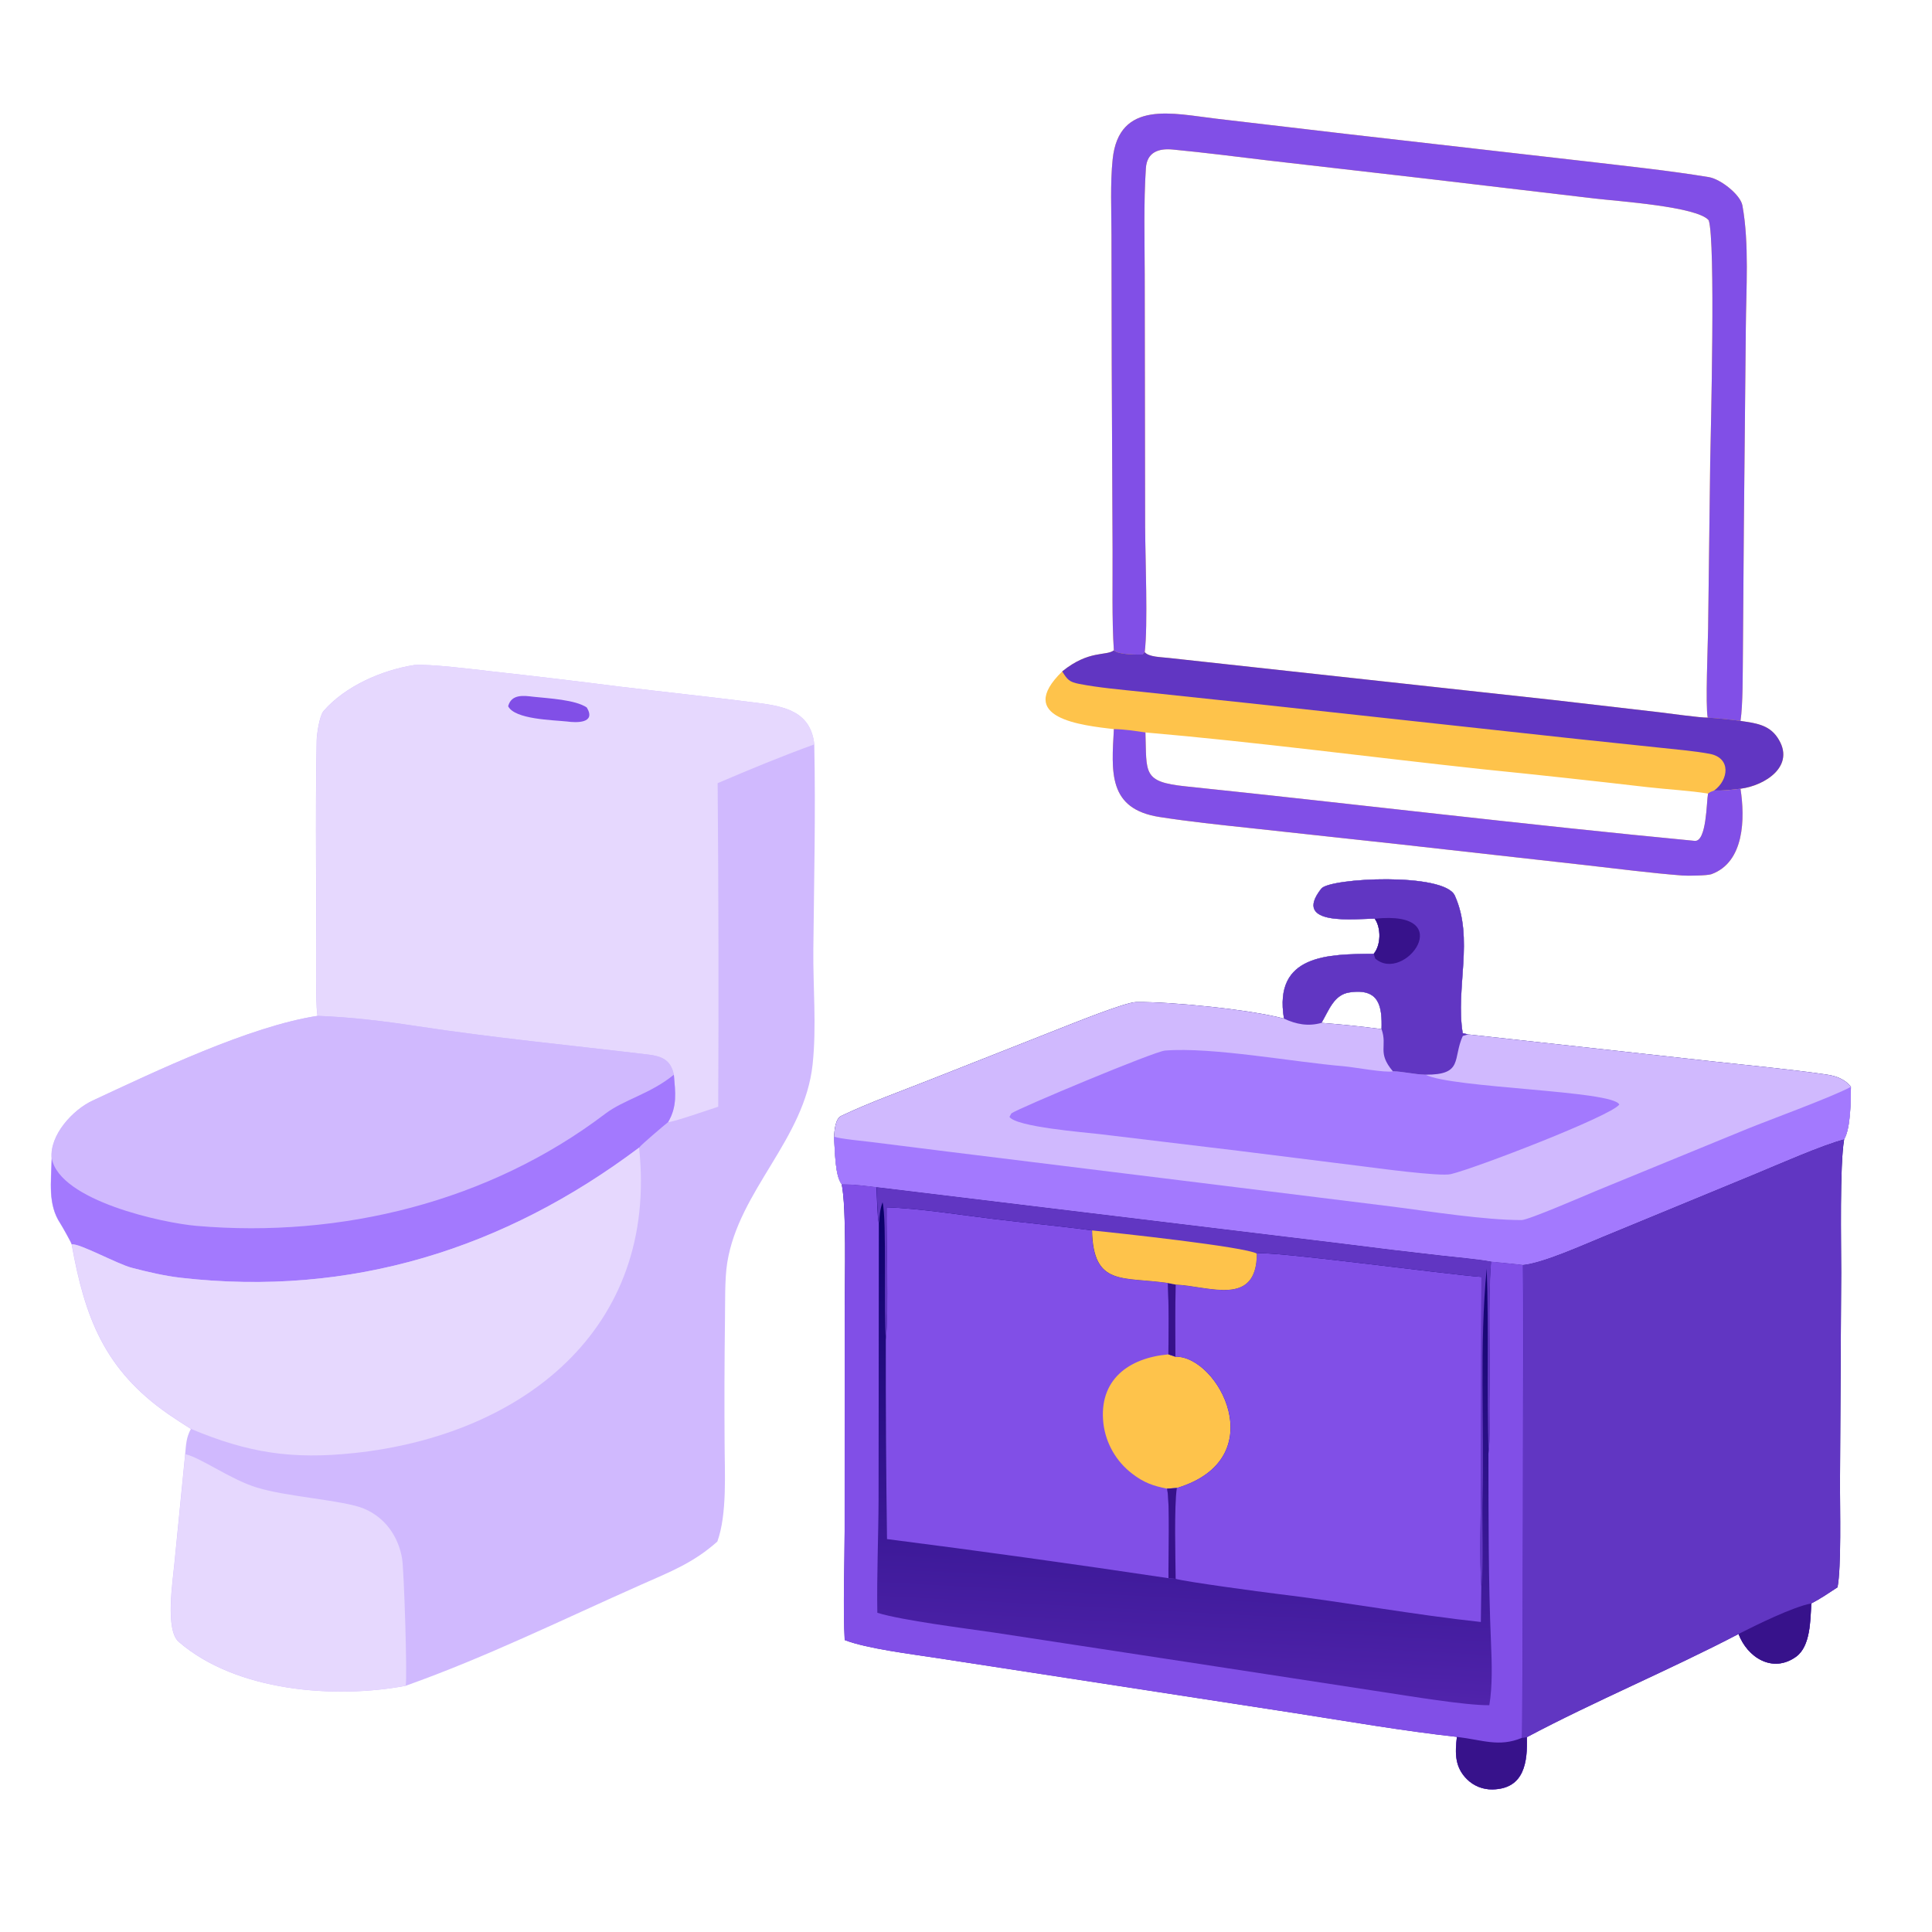 <svg width="67" height="67" viewBox="0 0 67 67" fill="none" xmlns="http://www.w3.org/2000/svg">
<path d="M50.915 35.873C50.859 35.86 50.796 35.845 50.727 35.829C50.47 34.278 51.126 32.548 50.453 31.059C50.085 30.245 46.116 30.443 45.822 30.816C44.771 32.149 47.059 31.853 47.675 31.86C47.904 32.185 47.888 32.783 47.639 33.077C46.071 33.089 44.158 33.09 44.527 35.324C43.381 35.015 40.654 34.736 39.403 34.75C39.018 34.755 37.129 35.522 36.627 35.718L32.276 37.435C31.249 37.843 30.169 38.225 29.172 38.699C28.962 38.799 28.94 39.211 28.923 39.416C28.958 39.861 28.947 40.772 29.192 41.072C29.36 41.926 29.297 44.309 29.297 45.265L29.293 53.07C29.292 54.133 29.235 55.862 29.295 56.876C30.057 57.173 31.625 57.365 32.505 57.5L37.046 58.198L44.903 59.408C46.742 59.695 48.682 60.031 50.526 60.234C50.462 60.793 50.446 61.28 50.88 61.706C51.114 61.937 51.431 62.062 51.76 62.055C52.877 62.036 52.975 61.092 52.954 60.242C55.302 58.995 57.902 57.913 60.292 56.665C60.596 57.474 61.468 58.038 62.284 57.455C62.787 57.096 62.782 56.189 62.814 55.607C63.133 55.441 63.424 55.242 63.724 55.045C63.858 54.342 63.809 52.288 63.809 51.502L63.85 44.137C63.851 43.111 63.796 40.428 63.953 39.511C64.184 39.116 64.183 38.16 64.188 37.688C63.991 37.434 63.686 37.316 63.377 37.27C62.041 37.072 60.66 36.95 59.318 36.8L50.915 35.873ZM45.83 35.472C46.089 35.032 46.258 34.501 46.791 34.418C47.853 34.252 47.932 34.928 47.911 35.688C47.166 35.592 46.577 35.529 45.83 35.472Z" fill="url(#paint0_linear_588_668)"/>
<path d="M50.915 35.873C50.859 35.86 50.796 35.845 50.727 35.829C50.47 34.278 51.126 32.548 50.453 31.059C50.085 30.245 46.116 30.443 45.822 30.816C44.771 32.149 47.059 31.853 47.675 31.86C47.904 32.185 47.888 32.783 47.639 33.077C46.071 33.089 44.158 33.09 44.527 35.324C43.381 35.015 40.654 34.736 39.403 34.75C39.018 34.755 37.129 35.522 36.627 35.718L32.276 37.435C31.249 37.843 30.169 38.225 29.172 38.699C28.962 38.799 28.94 39.211 28.923 39.416C28.958 39.861 28.947 40.772 29.192 41.072C29.633 41.069 29.964 41.116 30.401 41.17L46.591 43.133C47.719 43.278 48.848 43.414 49.978 43.54C50.456 43.596 51.269 43.665 51.709 43.751C52.071 43.788 52.461 43.82 52.82 43.866C53.507 43.8 54.895 43.174 55.587 42.89L60.886 40.705C61.628 40.398 63.214 39.699 63.953 39.511C64.184 39.116 64.183 38.16 64.188 37.688C63.991 37.434 63.686 37.316 63.377 37.27C62.041 37.072 60.66 36.95 59.318 36.8L50.915 35.873ZM45.83 35.472C46.089 35.032 46.258 34.501 46.791 34.418C47.853 34.252 47.932 34.928 47.911 35.688C47.166 35.592 46.577 35.529 45.83 35.472Z" fill="#D0B9FE"/>
<path d="M63.953 39.512C64.184 39.117 64.183 38.161 64.188 37.69C63.537 38.043 61.388 38.825 60.587 39.151L55.344 41.302C54.98 41.453 53.001 42.311 52.766 42.311C51.472 42.31 49.645 42.019 48.343 41.851L42.019 41.067L32.885 39.939L30.203 39.603C29.943 39.57 29.124 39.495 28.923 39.417C28.958 39.862 28.947 40.773 29.192 41.073C29.633 41.07 29.964 41.117 30.401 41.171L46.591 43.134C47.719 43.279 48.848 43.415 49.978 43.541C50.456 43.597 51.269 43.666 51.709 43.752C52.071 43.789 52.461 43.821 52.82 43.867C53.507 43.801 54.895 43.175 55.587 42.891L60.886 40.706C61.628 40.399 63.214 39.7 63.953 39.512Z" fill="#A379FE"/>
<path d="M48.304 37.152C48.047 37.212 46.934 37.004 46.603 36.977C44.844 36.83 42.057 36.304 40.404 36.432C40.025 36.462 35.312 38.437 35.074 38.611L35.007 38.732C35.242 39.083 37.634 39.27 38.134 39.33L42.951 39.909L47.146 40.433C47.725 40.507 49.938 40.807 50.313 40.718C51.158 40.519 55.867 38.705 56.156 38.305C55.954 37.816 50.362 37.74 49.437 37.27C49.035 37.261 48.678 37.16 48.304 37.152Z" fill="#A379FE"/>
<path d="M50.914 35.873C50.858 35.86 50.795 35.845 50.725 35.829C50.469 34.278 51.125 32.548 50.452 31.059C50.084 30.245 46.115 30.443 45.821 30.816C44.77 32.149 47.058 31.853 47.674 31.86C47.903 32.185 47.887 32.783 47.637 33.077C46.07 33.089 44.156 33.09 44.526 35.324C44.947 35.522 45.372 35.603 45.828 35.472C46.088 35.032 46.257 34.501 46.79 34.418C47.851 34.252 47.931 34.928 47.91 35.688C48.125 36.295 47.746 36.491 48.303 37.151C48.676 37.16 49.033 37.26 49.435 37.269C50.759 37.276 50.369 36.719 50.728 35.926L50.914 35.873Z" fill="#6136C2"/>
<path d="M47.64 33.078L47.69 33.239C48.701 34.132 50.615 31.547 47.677 31.861C47.906 32.186 47.89 32.784 47.64 33.078Z" fill="#37128B"/>
<path d="M63.953 39.512C63.215 39.7 61.628 40.398 60.886 40.705L55.588 42.891C54.896 43.174 53.508 43.8 52.82 43.866C52.839 45.146 52.811 60.187 52.779 60.269L52.955 60.242C55.303 58.995 57.903 57.914 60.293 56.666C60.596 57.475 61.469 58.039 62.285 57.456C62.788 57.097 62.783 56.19 62.815 55.608C63.134 55.442 63.425 55.243 63.725 55.046C63.859 54.342 63.809 52.289 63.809 51.502L63.851 44.137C63.852 43.111 63.796 40.428 63.953 39.512Z" fill="#6136C2"/>
<path d="M62.812 55.607C62.184 55.721 60.903 56.355 60.29 56.665C60.594 57.474 61.466 58.038 62.282 57.455C62.785 57.096 62.781 56.189 62.812 55.607Z" fill="#37128B"/>
<path d="M37.868 42.67C36.767 42.519 35.612 42.413 34.499 42.278C33.363 42.141 31.862 41.901 30.745 41.869C30.731 43.032 30.82 45.433 30.719 46.461C30.715 48.766 30.729 51.07 30.761 53.374C34.02 53.791 37.273 54.243 40.522 54.73C40.511 54.118 40.58 52.144 40.474 51.625L40.812 51.601C44.173 50.585 42.238 47.012 40.761 47.049L40.519 46.968C40.523 46.153 40.541 45.307 40.498 44.494C38.926 44.26 37.91 44.623 37.868 42.67Z" fill="#814FE7"/>
<path d="M40.519 46.969C39.135 47.09 38.09 47.857 38.266 49.374C38.352 50.061 38.711 50.684 39.261 51.104C39.662 51.414 39.984 51.53 40.474 51.625L40.812 51.602C44.173 50.585 42.238 47.013 40.761 47.05L40.519 46.969Z" fill="#FEC34B"/>
<path d="M51.375 44.282C50.307 44.215 43.836 43.337 43.585 43.476C43.576 45.322 41.969 44.613 40.776 44.549L40.501 44.495C40.544 45.307 40.527 46.153 40.523 46.969L40.764 47.05C42.242 47.013 44.176 50.585 40.816 51.602L40.477 51.626C40.583 52.144 40.515 54.118 40.526 54.731L40.774 54.754C41.096 54.851 43.745 55.209 44.322 55.278C46.623 55.554 49.068 56.005 51.354 56.249L51.371 55.008C51.303 54.066 51.359 52.374 51.361 51.393L51.375 44.282Z" fill="#814FE7"/>
<path d="M40.812 51.602L40.474 51.625C40.58 52.144 40.512 54.118 40.522 54.731L40.771 54.754C40.765 54.059 40.715 52.233 40.812 51.602Z" fill="#37128B"/>
<path d="M40.773 44.548L40.499 44.494C40.542 45.307 40.524 46.152 40.52 46.968L40.762 47.049C40.763 46.223 40.748 45.372 40.773 44.548Z" fill="#37128B"/>
<path d="M30.398 41.17C29.961 41.116 29.63 41.069 29.189 41.072C29.357 41.927 29.294 44.31 29.294 45.265L29.29 53.071C29.289 54.133 29.231 55.863 29.292 56.876C30.054 57.173 31.622 57.365 32.502 57.501L37.043 58.198L44.9 59.408C46.739 59.696 48.679 60.031 50.523 60.234C50.459 60.793 50.443 61.28 50.877 61.707C51.111 61.937 51.428 62.062 51.756 62.056C52.874 62.036 52.972 61.092 52.951 60.242L52.775 60.269C52.807 60.187 52.835 45.145 52.817 43.866C52.457 43.821 52.068 43.788 51.706 43.751C51.591 45.279 51.687 46.967 51.651 48.502C51.639 49.002 51.681 49.934 51.618 50.405C51.622 52.601 51.613 54.791 51.707 56.986C51.736 57.662 51.762 58.476 51.648 59.135C50.806 59.143 48.852 58.813 47.94 58.676L41.166 57.637L34.482 56.617C33.489 56.47 31.303 56.2 30.425 55.93C30.403 54.641 30.463 53.306 30.468 52.005L30.478 42.441C30.422 42.166 30.41 41.485 30.398 41.17Z" fill="#814FE7"/>
<path d="M52.951 60.242L52.775 60.269C51.979 60.599 51.409 60.337 50.523 60.234C50.459 60.794 50.443 61.281 50.877 61.707C51.111 61.937 51.428 62.063 51.756 62.056C52.874 62.036 52.972 61.092 52.951 60.242Z" fill="#37128B"/>
<path d="M51.711 43.751C51.271 43.666 50.458 43.596 49.98 43.541C48.85 43.414 47.721 43.279 46.593 43.133L30.403 41.17C30.415 41.485 30.427 42.166 30.483 42.441C30.506 42.14 30.508 41.977 30.606 41.693C30.759 42.294 30.637 45.561 30.723 46.462C30.824 45.433 30.734 43.033 30.748 41.87C31.865 41.901 33.366 42.142 34.502 42.279C35.615 42.413 36.77 42.52 37.871 42.671C37.913 44.623 38.929 44.261 40.501 44.495L40.776 44.549C41.969 44.613 43.576 45.322 43.585 43.476C43.836 43.337 50.307 44.215 51.375 44.282L51.361 51.393C51.359 52.374 51.303 54.066 51.371 55.008C51.454 54.378 51.395 52.755 51.411 52.074C51.476 49.403 51.3 46.651 51.558 43.991C51.634 46.135 51.554 48.279 51.623 50.405C51.686 49.934 51.645 49.002 51.656 48.502C51.692 46.966 51.596 45.279 51.711 43.751Z" fill="#6136C2"/>
<path d="M43.586 43.475C43.194 43.236 38.64 42.747 37.872 42.67C37.914 44.623 38.931 44.26 40.502 44.494L40.777 44.548C41.97 44.612 43.577 45.321 43.586 43.475Z" fill="#FEC34B"/>
<path d="M28.238 25.814C28.115 24.684 27.225 24.497 26.266 24.375C24.672 24.171 23.074 24.002 21.478 23.81C19.985 23.619 18.489 23.441 16.992 23.276C16.423 23.21 14.895 23.019 14.364 23.063C13.245 23.237 11.969 23.794 11.22 24.657C11.078 24.82 10.985 25.46 10.981 25.666C10.927 28.459 10.98 31.256 10.97 34.05C10.969 34.422 10.958 34.866 11.009 35.23C8.656 35.589 5.384 37.154 3.203 38.171C2.53 38.485 1.714 39.354 1.788 40.175C1.772 40.991 1.647 41.766 2.086 42.426C2.144 42.513 2.468 43.087 2.484 43.156C2.941 45.688 3.619 47.5 5.832 49.039C6.091 49.216 6.353 49.388 6.619 49.555C6.455 49.86 6.454 50.091 6.421 50.431L6.046 54.23C5.99 54.836 5.722 56.527 6.197 56.938C8.194 58.667 11.617 58.921 14.064 58.463C16.866 57.468 19.523 56.158 22.238 54.954C23.249 54.506 24.046 54.2 24.877 53.46C25.223 52.496 25.13 51.062 25.128 50.004C25.119 48.609 25.123 47.215 25.141 45.82C25.152 45.214 25.127 44.364 25.221 43.783C25.627 41.272 27.903 39.516 28.181 36.912C28.322 35.59 28.193 34.253 28.206 32.926C28.23 30.559 28.288 28.182 28.238 25.814Z" fill="#D0B9FE"/>
<path d="M28.242 25.814C28.119 24.684 27.229 24.497 26.27 24.375C24.676 24.171 23.078 24.002 21.482 23.81C19.989 23.619 18.493 23.441 16.996 23.276C16.427 23.21 14.899 23.019 14.368 23.063C13.249 23.237 11.973 23.794 11.224 24.657C11.083 24.82 10.989 25.46 10.985 25.666C10.931 28.459 10.984 31.256 10.974 34.05C10.973 34.422 10.962 34.866 11.013 35.23C12.166 35.273 13.297 35.41 14.437 35.584C17.106 35.992 19.787 36.25 22.465 36.57C22.948 36.627 23.262 36.756 23.366 37.27C23.418 37.884 23.488 38.365 23.166 38.914C23.342 38.919 24.615 38.472 24.907 38.38C24.925 34.64 24.918 30.899 24.887 27.159C26.044 26.666 27.061 26.243 28.242 25.814Z" fill="#E6D8FE"/>
<path d="M18.5 24.163C18.159 24.122 17.735 24.064 17.622 24.492C17.853 24.948 19.159 24.968 19.655 25.02C19.987 25.067 20.682 25.091 20.35 24.536C19.957 24.264 19.013 24.219 18.5 24.163Z" fill="#814FE7"/>
<path d="M23.369 37.268C23.265 36.755 22.951 36.626 22.468 36.569C19.79 36.249 17.109 35.991 14.44 35.583C13.3 35.409 12.169 35.272 11.016 35.228C8.663 35.588 5.392 37.152 3.21 38.17C2.537 38.483 1.722 39.353 1.795 40.174C1.779 40.99 1.655 41.765 2.094 42.425C2.151 42.512 2.475 43.086 2.492 43.154C2.732 43.099 4.105 43.852 4.581 43.968C5.124 44.109 5.712 44.247 6.271 44.311C12.166 44.986 17.495 43.308 22.164 39.799C22.241 39.688 23.04 39.016 23.169 38.913C23.492 38.364 23.421 37.883 23.369 37.268Z" fill="#D0B9FE"/>
<path d="M23.369 37.27C22.542 37.943 21.64 38.13 20.986 38.627C16.957 41.683 11.825 42.942 6.82 42.513C5.652 42.413 2.083 41.645 1.795 40.175C1.779 40.992 1.655 41.766 2.094 42.426C2.151 42.513 2.475 43.087 2.492 43.156C2.732 43.1 4.105 43.853 4.581 43.969C5.124 44.111 5.712 44.249 6.271 44.312C12.166 44.987 17.495 43.309 22.164 39.8C22.241 39.69 23.04 39.017 23.169 38.914C23.492 38.365 23.421 37.884 23.369 37.27Z" fill="#A379FE"/>
<path d="M22.163 39.799C17.494 43.308 12.165 44.986 6.269 44.312C5.711 44.248 5.123 44.11 4.579 43.968C4.103 43.853 2.731 43.099 2.49 43.155C2.947 45.687 3.624 47.499 5.838 49.038C6.097 49.215 6.359 49.387 6.625 49.554C8.614 50.388 10.125 50.618 12.276 50.391C18.086 49.778 22.836 46.118 22.163 39.799Z" fill="#E6D8FE"/>
<path d="M6.426 50.43L6.051 54.23C5.995 54.835 5.727 56.526 6.202 56.937C8.199 58.666 11.622 58.92 14.069 58.462C14.13 58.137 14.01 54.456 13.946 54.062C13.895 53.736 13.778 53.424 13.602 53.144C13.366 52.773 13.023 52.484 12.617 52.316C11.914 52.024 9.955 51.913 8.898 51.584C7.979 51.299 6.963 50.549 6.426 50.43Z" fill="#E6D8FE"/>
<path d="M60.358 25.001C60.444 24.439 60.433 23.341 60.441 22.737L60.474 18.355L60.543 11.362C60.553 10.025 60.665 8.446 60.425 7.125C60.356 6.749 59.665 6.209 59.262 6.143C57.864 5.912 56.443 5.766 55.033 5.599L46.671 4.643L42.179 4.116C40.704 3.946 38.802 3.442 38.586 5.524C38.498 6.365 38.543 7.308 38.544 8.16L38.553 12.676L38.583 19.041C38.59 20.132 38.556 21.483 38.627 22.554C38.358 22.762 37.772 22.531 36.837 23.284C35.166 24.917 37.536 25.154 38.629 25.286C38.55 26.755 38.409 28.054 40.217 28.334C41.259 28.496 42.276 28.601 43.324 28.714L48.594 29.286L54.981 30.002C56.102 30.128 57.227 30.276 58.35 30.363C58.522 30.376 59.207 30.368 59.349 30.317C60.499 29.901 60.519 28.376 60.359 27.353C61.198 27.249 62.304 26.562 61.641 25.578C61.334 25.122 60.862 25.078 60.358 25.001ZM39.698 22.615C39.812 21.681 39.715 19.344 39.712 18.261L39.698 9.511C39.694 8.293 39.659 7.047 39.737 5.836C39.774 5.271 40.185 5.139 40.672 5.186C41.78 5.292 42.885 5.434 43.99 5.566L49.502 6.2L55.32 6.886C56.105 6.979 58.859 7.162 59.256 7.639C59.498 8.363 59.328 14.922 59.307 16.059L59.236 21.795C59.228 22.357 59.139 24.488 59.222 24.887C58.97 24.894 57.872 24.74 57.543 24.701L53.882 24.277L40.533 22.818C40.264 22.786 39.834 22.789 39.698 22.615ZM39.723 25.401C43.508 25.726 47.586 26.264 51.384 26.673C53.307 26.867 55.228 27.076 57.148 27.299C57.762 27.37 58.656 27.423 59.234 27.521C59.178 27.814 59.188 29.201 58.77 29.161C52.88 28.6 46.995 27.882 41.107 27.269C39.614 27.114 39.77 26.81 39.723 25.401Z" fill="#FEC34B"/>
<path d="M60.359 25.001C60.445 24.439 60.434 23.341 60.442 22.737L60.475 18.355L60.544 11.362C60.553 10.025 60.666 8.446 60.425 7.125C60.356 6.749 59.665 6.209 59.263 6.143C57.865 5.912 56.443 5.766 55.033 5.599L46.672 4.643L42.18 4.116C40.704 3.946 38.803 3.442 38.586 5.524C38.499 6.365 38.544 7.308 38.545 8.16L38.554 12.676L38.583 19.041C38.59 20.132 38.556 21.483 38.628 22.554C38.761 22.689 39.271 22.7 39.482 22.701C39.528 22.702 39.574 22.701 39.62 22.7L39.698 22.615C39.813 21.681 39.716 19.344 39.712 18.261L39.698 9.511C39.695 8.293 39.659 7.047 39.738 5.836C39.774 5.271 40.186 5.139 40.672 5.186C41.781 5.292 42.885 5.434 43.991 5.566L49.502 6.2L55.321 6.886C56.105 6.979 58.86 7.162 59.257 7.639C59.498 8.363 59.328 14.922 59.308 16.059L59.236 21.795C59.228 22.357 59.139 24.488 59.223 24.887C59.602 24.912 59.981 24.95 60.359 25.001Z" fill="#814FE7"/>
<path d="M39.698 22.614L39.62 22.698C39.574 22.7 39.528 22.701 39.482 22.7C39.271 22.699 38.761 22.688 38.627 22.553C38.358 22.76 37.772 22.53 36.837 23.283C37.013 23.569 37.079 23.65 37.423 23.717C38.126 23.853 38.877 23.915 39.59 23.991L43.266 24.381L54.647 25.622L57.644 25.938C58.197 25.997 58.737 26.041 59.285 26.141C60.041 26.28 59.952 27.045 59.445 27.415C59.787 27.423 60.023 27.391 60.359 27.352C61.198 27.248 62.304 26.561 61.641 25.577C61.334 25.121 60.862 25.077 60.358 25C59.981 24.949 59.602 24.911 59.222 24.886C58.97 24.893 57.872 24.739 57.543 24.7L53.882 24.276L40.533 22.817C40.264 22.785 39.834 22.787 39.698 22.614Z" fill="#6136C2"/>
<path d="M39.722 25.4C39.345 25.346 39.011 25.291 38.628 25.285C38.549 26.755 38.408 28.054 40.215 28.333C41.258 28.495 42.274 28.601 43.323 28.713L48.593 29.286L54.98 30.001C56.101 30.127 57.226 30.275 58.349 30.362C58.52 30.375 59.206 30.367 59.348 30.316C60.498 29.901 60.518 28.375 60.358 27.352C60.022 27.392 59.786 27.424 59.444 27.415C59.355 27.451 59.307 27.461 59.233 27.52C59.177 27.814 59.186 29.2 58.769 29.16C52.879 28.599 46.994 27.881 41.106 27.269C39.613 27.113 39.769 26.809 39.722 25.4Z" fill="#814FE7"/>
<defs>
<linearGradient id="paint0_linear_588_668" x1="41.539" y1="42.207" x2="40.675" y2="58.432" gradientUnits="userSpaceOnUse">
<stop stop-color="#0A0068"/>
<stop offset="1" stop-color="#5023AB"/>
</linearGradient>
</defs>
</svg>
